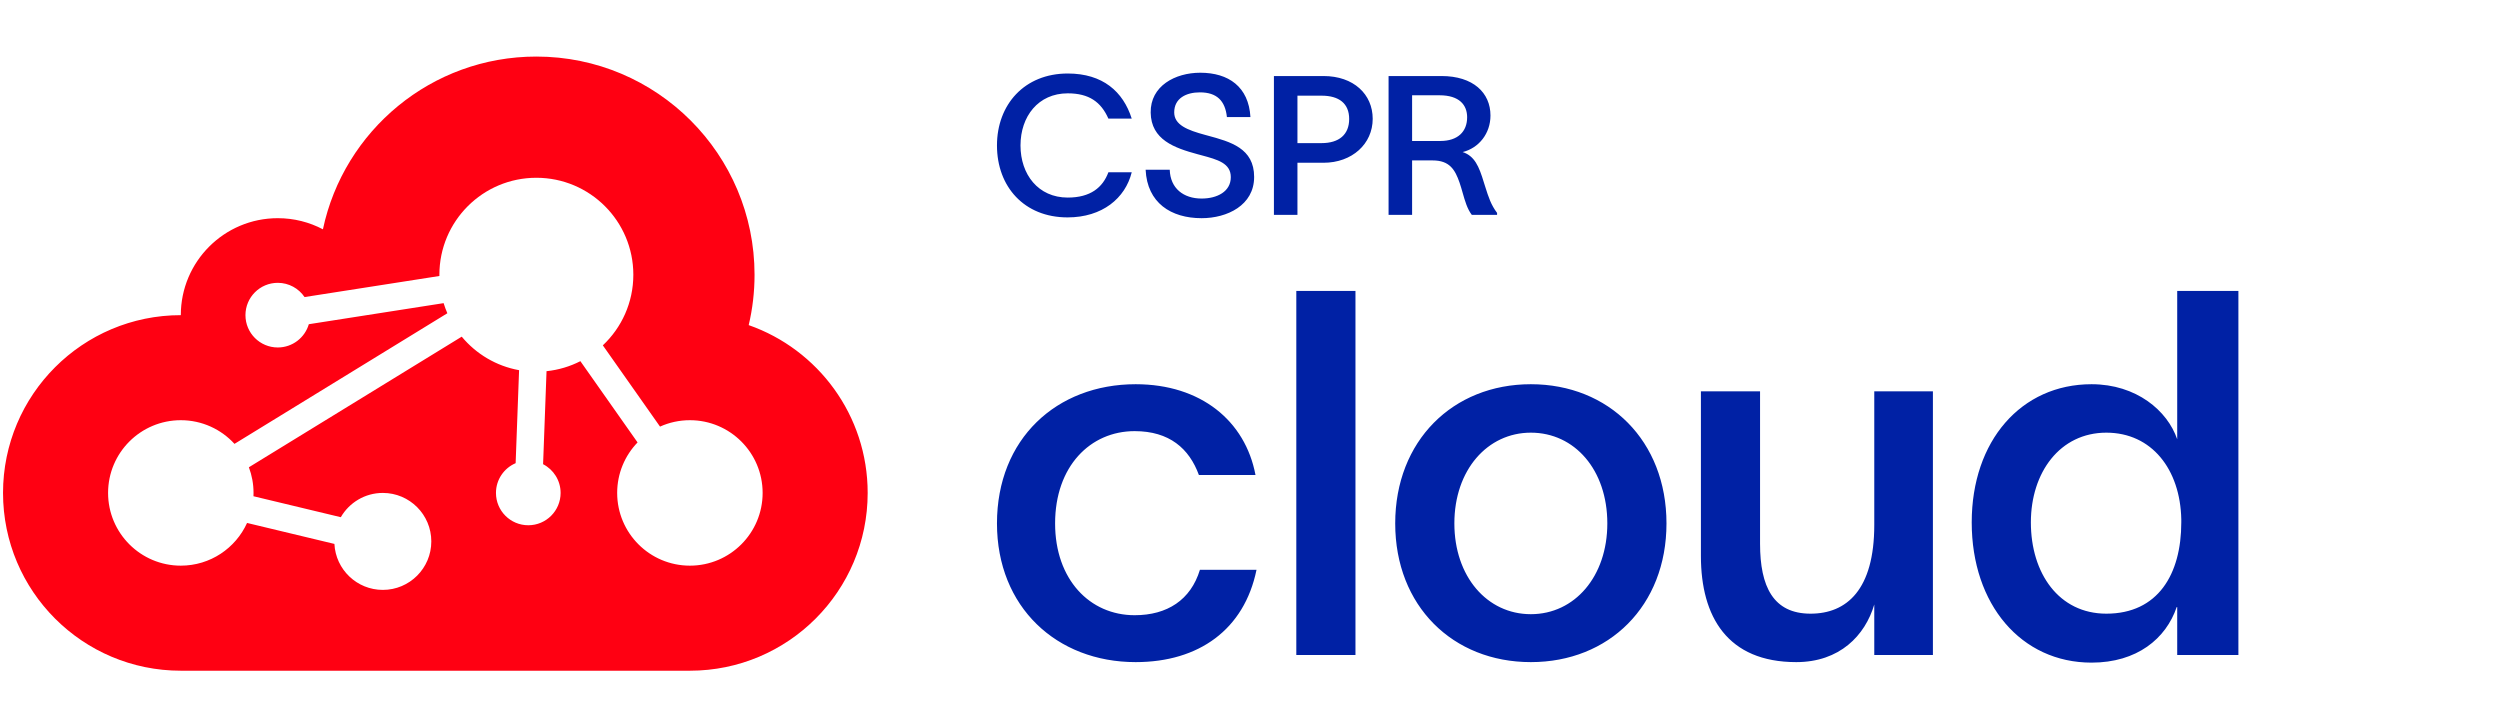 <?xml version="1.0" encoding="UTF-8"?>
<svg xmlns="http://www.w3.org/2000/svg" width="275" height="80" viewBox="0 0 275 80" fill="none">
  <path fill-rule="evenodd" clip-rule="evenodd" d="M137.548 12.877H134.96C134.768 11.059 133.826 10.16 131.987 10.16C130.489 10.16 129.163 10.802 129.163 12.364C129.163 13.733 130.596 14.31 132.586 14.845L132.844 14.915C135.356 15.596 137.955 16.301 137.955 19.465C137.955 22.588 134.981 24 132.179 24C128.8 24 126.19 22.31 126.019 18.674H128.671C128.735 20.727 130.19 21.84 132.179 21.84C133.891 21.84 135.388 21.07 135.388 19.487C135.388 17.947 133.93 17.555 132.175 17.083L132.174 17.083L132.174 17.083L132.173 17.082C132.027 17.043 131.879 17.004 131.73 16.963C129.206 16.278 126.618 15.38 126.575 12.385C126.532 9.455 129.27 8 132.03 8C135.131 8 137.356 9.54 137.548 12.877ZM121.923 18.952H124.49C123.784 21.797 121.26 23.914 117.431 23.914C112.661 23.914 109.667 20.535 109.667 16C109.667 11.508 112.683 8.086 117.453 8.086C121.303 8.086 123.549 10.075 124.49 13.048H121.923C121.111 11.209 119.784 10.267 117.453 10.267C114.202 10.267 112.255 12.813 112.255 16C112.255 19.187 114.202 21.733 117.453 21.733C119.956 21.733 121.303 20.62 121.923 18.952ZM145.586 8.364H140.131V23.636H142.719V17.904H145.586C148.73 17.904 150.997 15.829 150.997 13.069C150.997 10.374 148.901 8.364 145.586 8.364ZM145.372 15.743H142.719V10.524H145.372C147.297 10.524 148.409 11.38 148.409 13.091C148.409 14.802 147.297 15.743 145.372 15.743ZM155.331 23.636H152.743V8.364H158.561C162.048 8.364 163.952 10.203 163.952 12.706C163.952 14.674 162.689 16.278 160.893 16.727C162.198 17.155 162.689 18.289 163.224 20.064C163.28 20.236 163.332 20.401 163.382 20.56C163.74 21.689 164.004 22.523 164.679 23.422V23.636H161.898C161.397 22.984 161.144 22.095 160.887 21.19L160.887 21.19C160.781 20.819 160.675 20.446 160.55 20.086C160.058 18.674 159.46 17.647 157.599 17.647H155.331V23.636ZM155.331 10.481V15.508H158.433C160.358 15.508 161.385 14.481 161.385 12.898C161.385 11.551 160.529 10.481 158.347 10.481H155.331ZM142.594 32V72.048H149.101V32H142.594ZM138.216 62.681H131.99C130.981 65.99 128.4 67.673 124.811 67.673C119.875 67.673 116.061 63.746 116.061 57.577C116.061 51.295 119.931 47.425 124.811 47.425C128.625 47.425 130.812 49.331 131.878 52.248H138.104C136.982 46.303 132.102 42.264 124.923 42.264C116.229 42.264 109.667 48.266 109.667 57.577C109.667 66.775 116.229 72.833 124.923 72.833C131.878 72.833 136.87 69.243 138.216 62.681ZM183.313 57.577C183.313 66.663 176.975 72.833 168.393 72.833C159.811 72.833 153.473 66.663 153.473 57.577C153.473 48.49 159.811 42.264 168.393 42.264C176.975 42.264 183.313 48.49 183.313 57.577ZM159.98 57.577C159.98 63.41 163.569 67.56 168.393 67.56C173.217 67.56 176.806 63.41 176.806 57.577C176.806 51.687 173.217 47.593 168.393 47.593C163.625 47.593 159.98 51.687 159.98 57.577ZM206.17 43.05V57.745C206.17 64.868 203.141 67.504 199.159 67.504C195.065 67.504 193.606 64.532 193.606 59.82V43.05H187.1V61.166C187.1 67.841 190.017 72.833 197.589 72.833C202.356 72.833 205.161 69.916 206.17 66.495V72.048H212.62V43.05H206.17ZM239.493 48.322V32H246.224V72.048H239.493V66.775H239.437C238.259 70.253 235.062 72.889 230.07 72.889C222.33 72.889 216.889 66.495 216.889 57.464C216.889 48.49 222.33 42.264 230.07 42.264C235.006 42.264 238.427 45.181 239.493 48.322ZM223.396 57.464C223.396 63.073 226.48 67.504 231.697 67.504C237.362 67.504 239.942 63.185 239.942 57.464V57.128C239.83 51.631 236.689 47.593 231.697 47.593C226.593 47.593 223.396 51.968 223.396 57.464Z" fill="#0021A5"></path>
  <path fill-rule="evenodd" clip-rule="evenodd" d="M82.357 35.762C82.778 33.983 83 32.129 83 30.222C83 16.967 72.255 6.222 59 6.222C47.459 6.222 37.821 14.368 35.521 25.224C34.038 24.442 32.348 24 30.555 24C24.664 24 19.889 28.776 19.889 34.667C9.089 34.667 0.333 43.422 0.333 54.222C0.333 65.022 9.089 73.778 19.889 73.778H75.889C86.689 73.778 95.444 65.022 95.444 54.222C95.444 45.689 89.979 38.432 82.357 35.762ZM66.312 37.988C68.377 36.043 69.667 33.283 69.667 30.222C69.667 24.331 64.891 19.555 59 19.555C53.109 19.555 48.333 24.331 48.333 30.222C48.333 30.268 48.334 30.314 48.334 30.359L33.502 32.677C32.863 31.732 31.782 31.111 30.555 31.111C28.592 31.111 27 32.703 27 34.667C27 36.63 28.592 38.222 30.555 38.222C32.173 38.222 33.539 37.142 33.97 35.663L48.798 33.346C48.914 33.726 49.051 34.097 49.208 34.458L25.794 48.825C24.332 47.226 22.227 46.222 19.889 46.222C15.47 46.222 11.889 49.804 11.889 54.222C11.889 58.64 15.47 62.222 19.889 62.222C23.129 62.222 25.92 60.296 27.177 57.525L36.785 59.831C36.928 62.649 39.258 64.889 42.111 64.889C45.056 64.889 47.444 62.501 47.444 59.556C47.444 56.61 45.056 54.222 42.111 54.222C40.136 54.222 38.411 55.296 37.489 56.892L27.881 54.586C27.886 54.466 27.889 54.344 27.889 54.222C27.889 53.229 27.708 52.278 27.377 51.4L50.79 37.033C52.362 38.926 54.577 40.266 57.099 40.72L56.72 50.949C55.448 51.49 54.556 52.752 54.556 54.222C54.556 56.186 56.147 57.778 58.111 57.778C60.075 57.778 61.667 56.186 61.667 54.222C61.667 52.846 60.884 51.652 59.74 51.061L60.119 40.831C61.448 40.692 62.704 40.31 63.842 39.729L70.132 48.667C68.743 50.106 67.889 52.064 67.889 54.222C67.889 58.64 71.471 62.222 75.889 62.222C80.307 62.222 83.889 58.64 83.889 54.222C83.889 49.804 80.307 46.222 75.889 46.222C74.718 46.222 73.605 46.474 72.603 46.926L66.312 37.988Z" fill="#FF0012"></path>
</svg>
